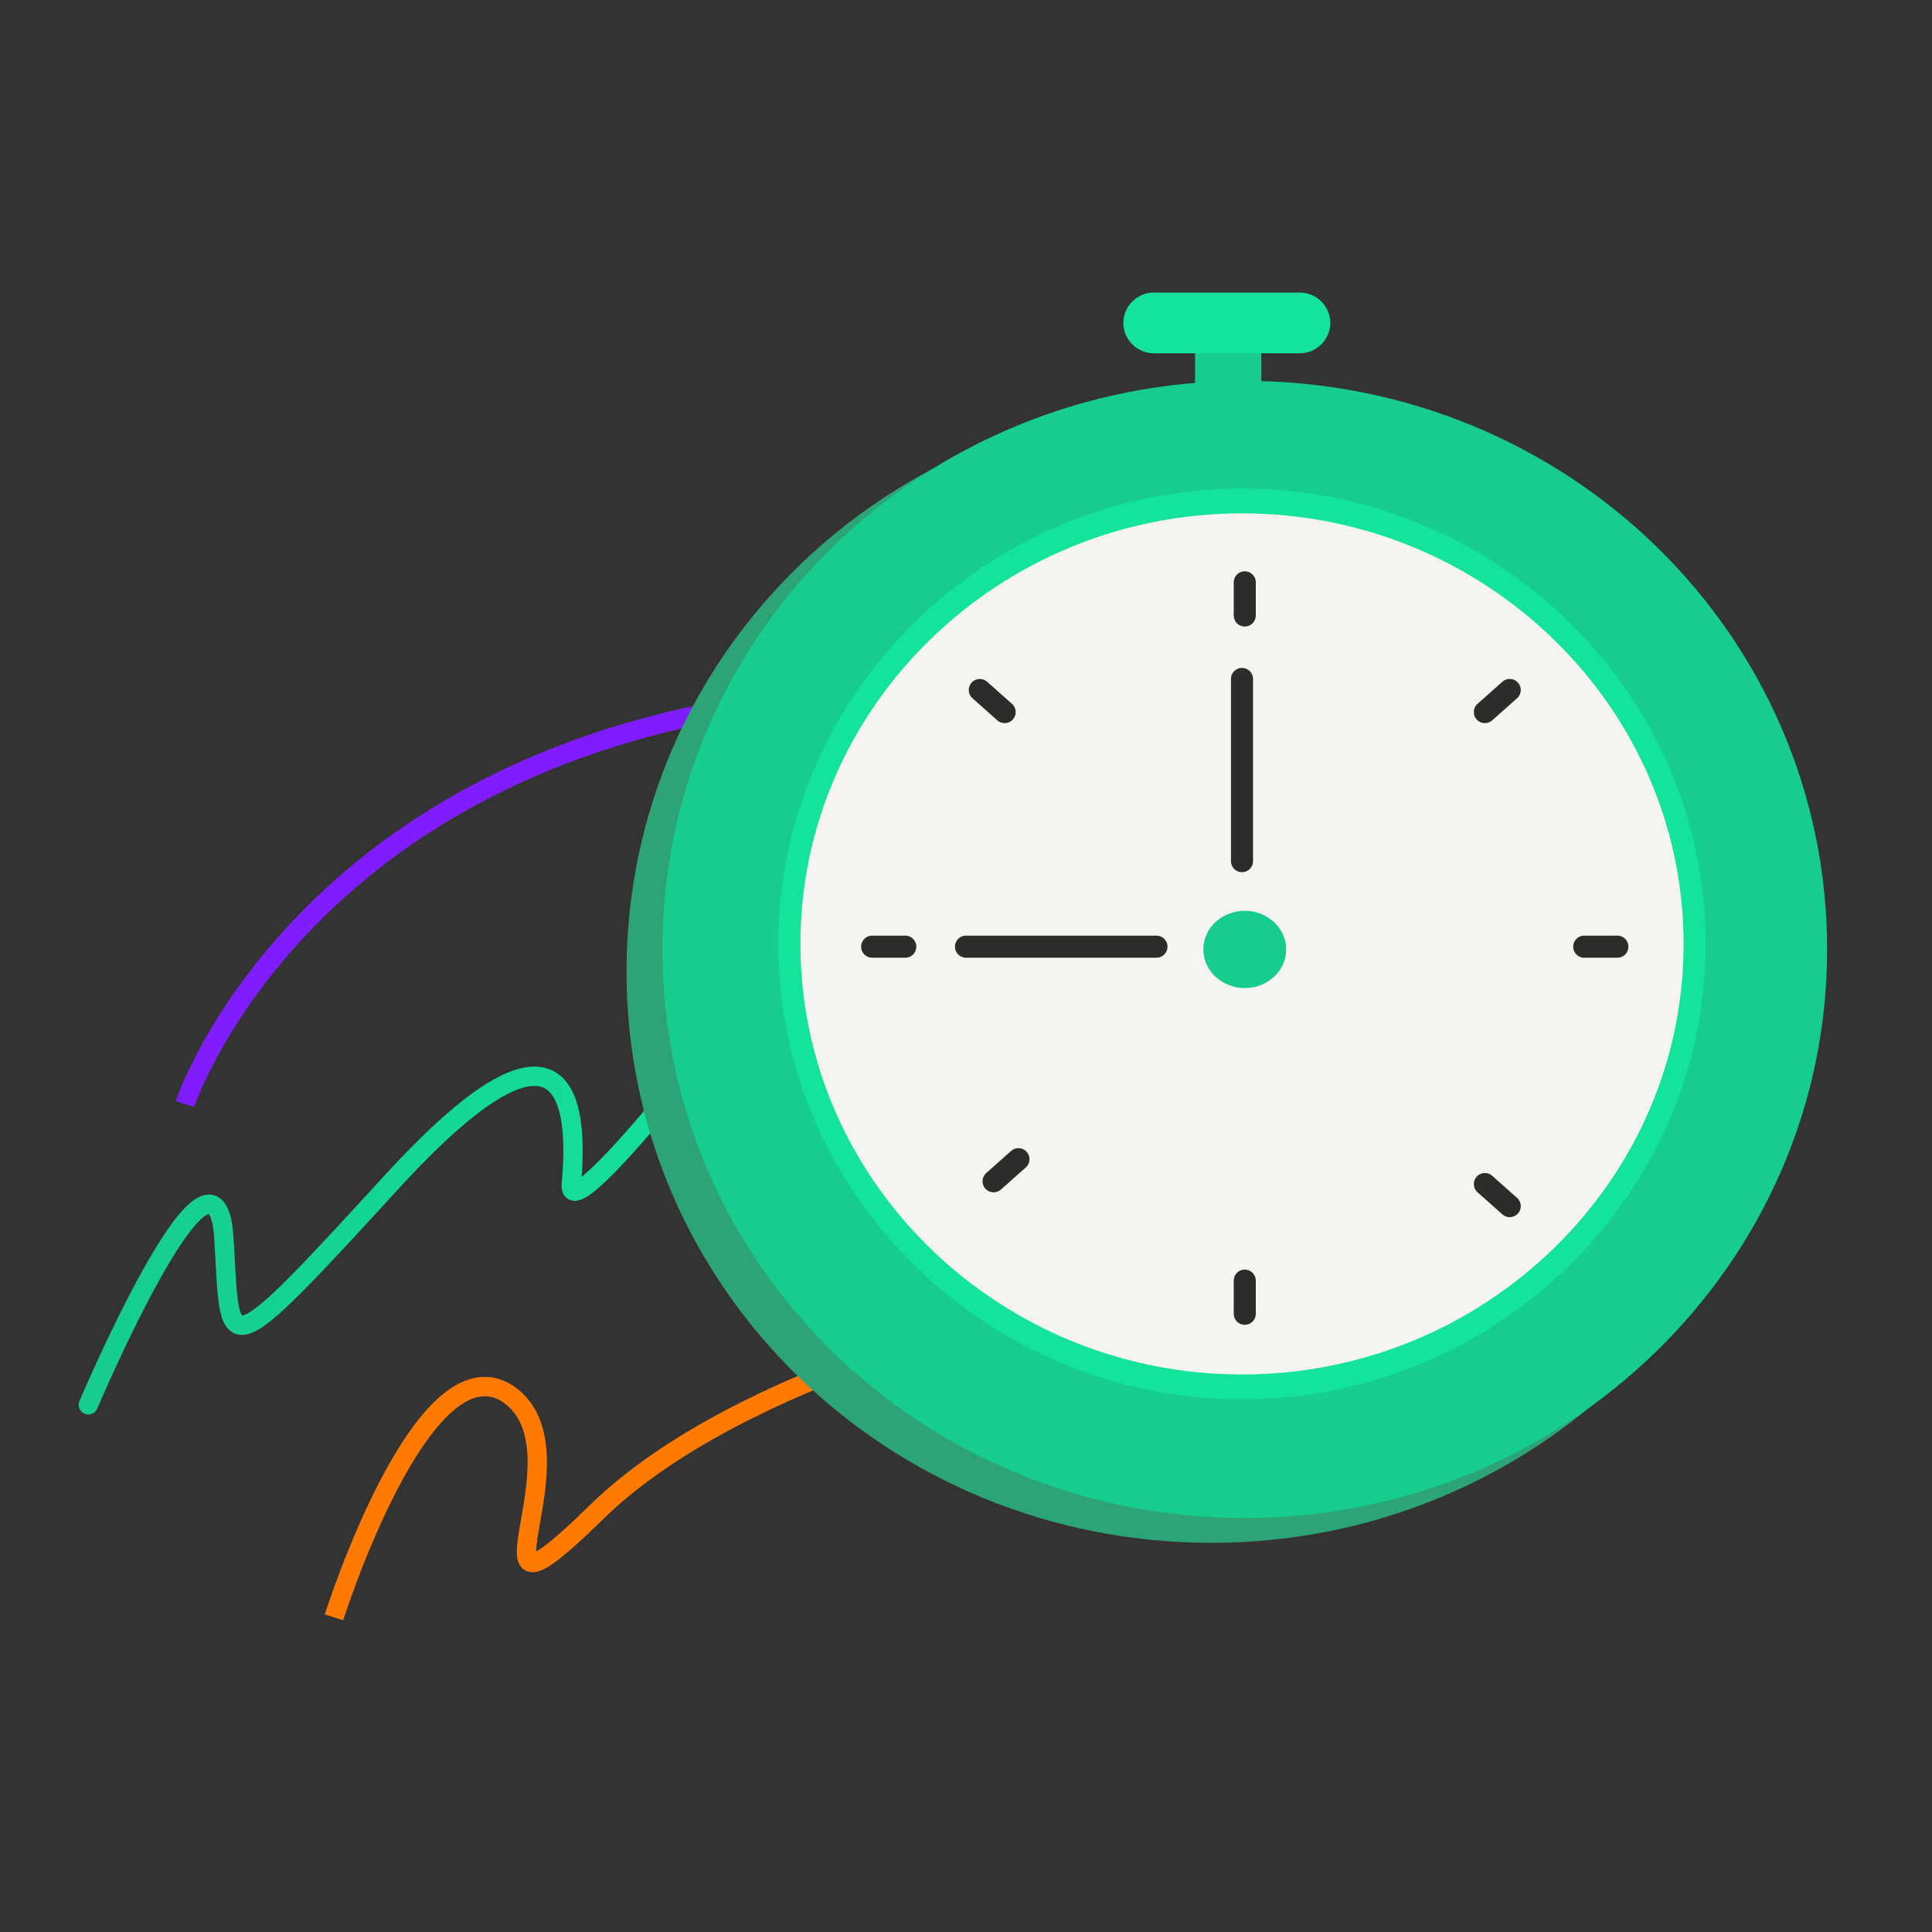 <svg xmlns="http://www.w3.org/2000/svg" xmlns:i="http://ns.adobe.com/AdobeIllustrator/10.0/" xmlns:xlink="http://www.w3.org/1999/xlink" id="Layer_1" viewBox="0 0 70 70"><rect x="0" y="0" width="70" height="70" fill="#333333" stroke="none"/><defs><style>      .st0 {        fill: #f5f4f1;      }      .st1 {        stroke: #801dfe;      }      .st1, .st2, .st3, .st4, .st5 {        stroke-miterlimit: 10;      }      .st1, .st3, .st4, .st5 {        fill: none;      }      .st1, .st4, .st5 {        stroke-width: .7px;      }      .st6 {        opacity: .9;      }      .st7 {        fill: url(#linear-gradient1);      }      .st2 {        fill: #2da476;        stroke: #2da476;        stroke-width: .2px;      }      .st8 {        fill: #16cc8f;      }      .st3 {        stroke: #161614;        stroke-width: .8px;      }      .st3, .st4 {        stroke-linecap: round;      }      .st4 {        stroke: url(#linear-gradient);      }      .st9 {        fill: #14e39b;      }      .st5 {        stroke: #ff7a01;      }    </style><linearGradient id="linear-gradient" x1="3" y1="30.2" x2="29.9" y2="30.2" gradientTransform="translate(0 72) scale(1 -1)" gradientUnits="userSpaceOnUse"><stop offset="0" stop-color="#16cc8f"></stop><stop offset="1" stop-color="#14e49c"></stop></linearGradient><linearGradient id="linear-gradient1" x1="45.1" y1="-2.4" x2="42.1" y2="94.5" gradientTransform="translate(0 72) scale(1 -1)" gradientUnits="userSpaceOnUse"><stop offset="0" stop-color="#e295b8"></stop><stop offset="1" stop-color="#f9cad7"></stop></linearGradient></defs><path class="st4" d="M3.2,50.9s4.5-10.6,4.9-6.2c.3,4.4-.3,5.1,6.3-2.1,6.6-7.1,6.5-1.9,6.3.3-.2,2.2,9.1-10.3,9.1-10.3"></path><path class="st1" d="M6.7,40s3.4-10.3,17.3-13.8c13.9-3.5,17.5,4.8,17.5,4.8"></path><path class="st5" d="M12.1,58.6s3.2-10.1,6.3-8.1c3.1,2.1-2.1,9.5,3.2,4.3,5.3-5.2,16.4-7.5,16.4-7.5"></path><path class="st8" d="M44.5,11h0c-.7,0-1.2.5-1.2,1.2v6.7c0,.7.5,1.2,1.2,1.2h0c.7,0,1.2-.5,1.2-1.2v-6.7c0-.7-.5-1.2-1.2-1.2Z"></path><path class="st7" d="M43.9,55.8c11.6,0,21.1-9.2,21.1-20.6s-9.4-20.6-21.1-20.6-21.1,9.2-21.1,20.6,9.4,20.6,21.1,20.6Z"></path><path class="st2" d="M43.9,55.8c11.6,0,21.1-9.2,21.1-20.6s-9.4-20.6-21.1-20.6-21.1,9.2-21.1,20.6,9.4,20.6,21.1,20.6Z"></path><path class="st8" d="M45.1,55c11.6,0,21.1-9.2,21.1-20.6s-9.4-20.6-21.1-20.6-21.1,9.2-21.1,20.6,9.4,20.6,21.1,20.6Z"></path><path class="st0" d="M45.1,50.4c9.1,0,16.4-7.2,16.4-16.1s-7.3-16.1-16.4-16.1-16.4,7.2-16.4,16.1,7.3,16.1,16.4,16.1Z"></path><path class="st8" d="M45.1,35.8c.8,0,1.5-.6,1.5-1.4s-.7-1.4-1.5-1.4-1.5.6-1.5,1.4.7,1.4,1.5,1.4Z"></path><g class="st6"><path class="st3" d="M58.6,34.3h-1.2"></path><path class="st3" d="M32.8,34.3h-1.2"></path><path class="st3" d="M45.1,47.6v-1.2"></path><path class="st3" d="M45.1,22.3v-1.2"></path><path class="st3" d="M54.7,43.7l-.9-.8"></path><path class="st3" d="M36.4,25.8l-.9-.8"></path><path class="st3" d="M53.8,25.8l.9-.8"></path><path class="st3" d="M36,42.8l.9-.8"></path><path class="st3" d="M41.9,34.3h-6.9"></path><path class="st3" d="M45,24.6v6.6"></path></g><path class="st9" d="M28.2,34.2c0-9.1,7.6-16.5,16.8-16.5s16.8,7.4,16.8,16.5-7.6,16.5-16.8,16.5-16.8-7.4-16.8-16.5ZM29,34.2c0,8.6,7.2,15.6,16,15.6s16-7,16-15.6-7.2-15.6-16-15.6-16,7-16,15.6Z"></path><path class="st9" d="M47.1,10.6h-5.3c-.6,0-1.1.5-1.1,1.1s.5,1.1,1.1,1.1h5.3c.6,0,1.1-.5,1.1-1.1s-.5-1.1-1.1-1.1Z"></path></svg>